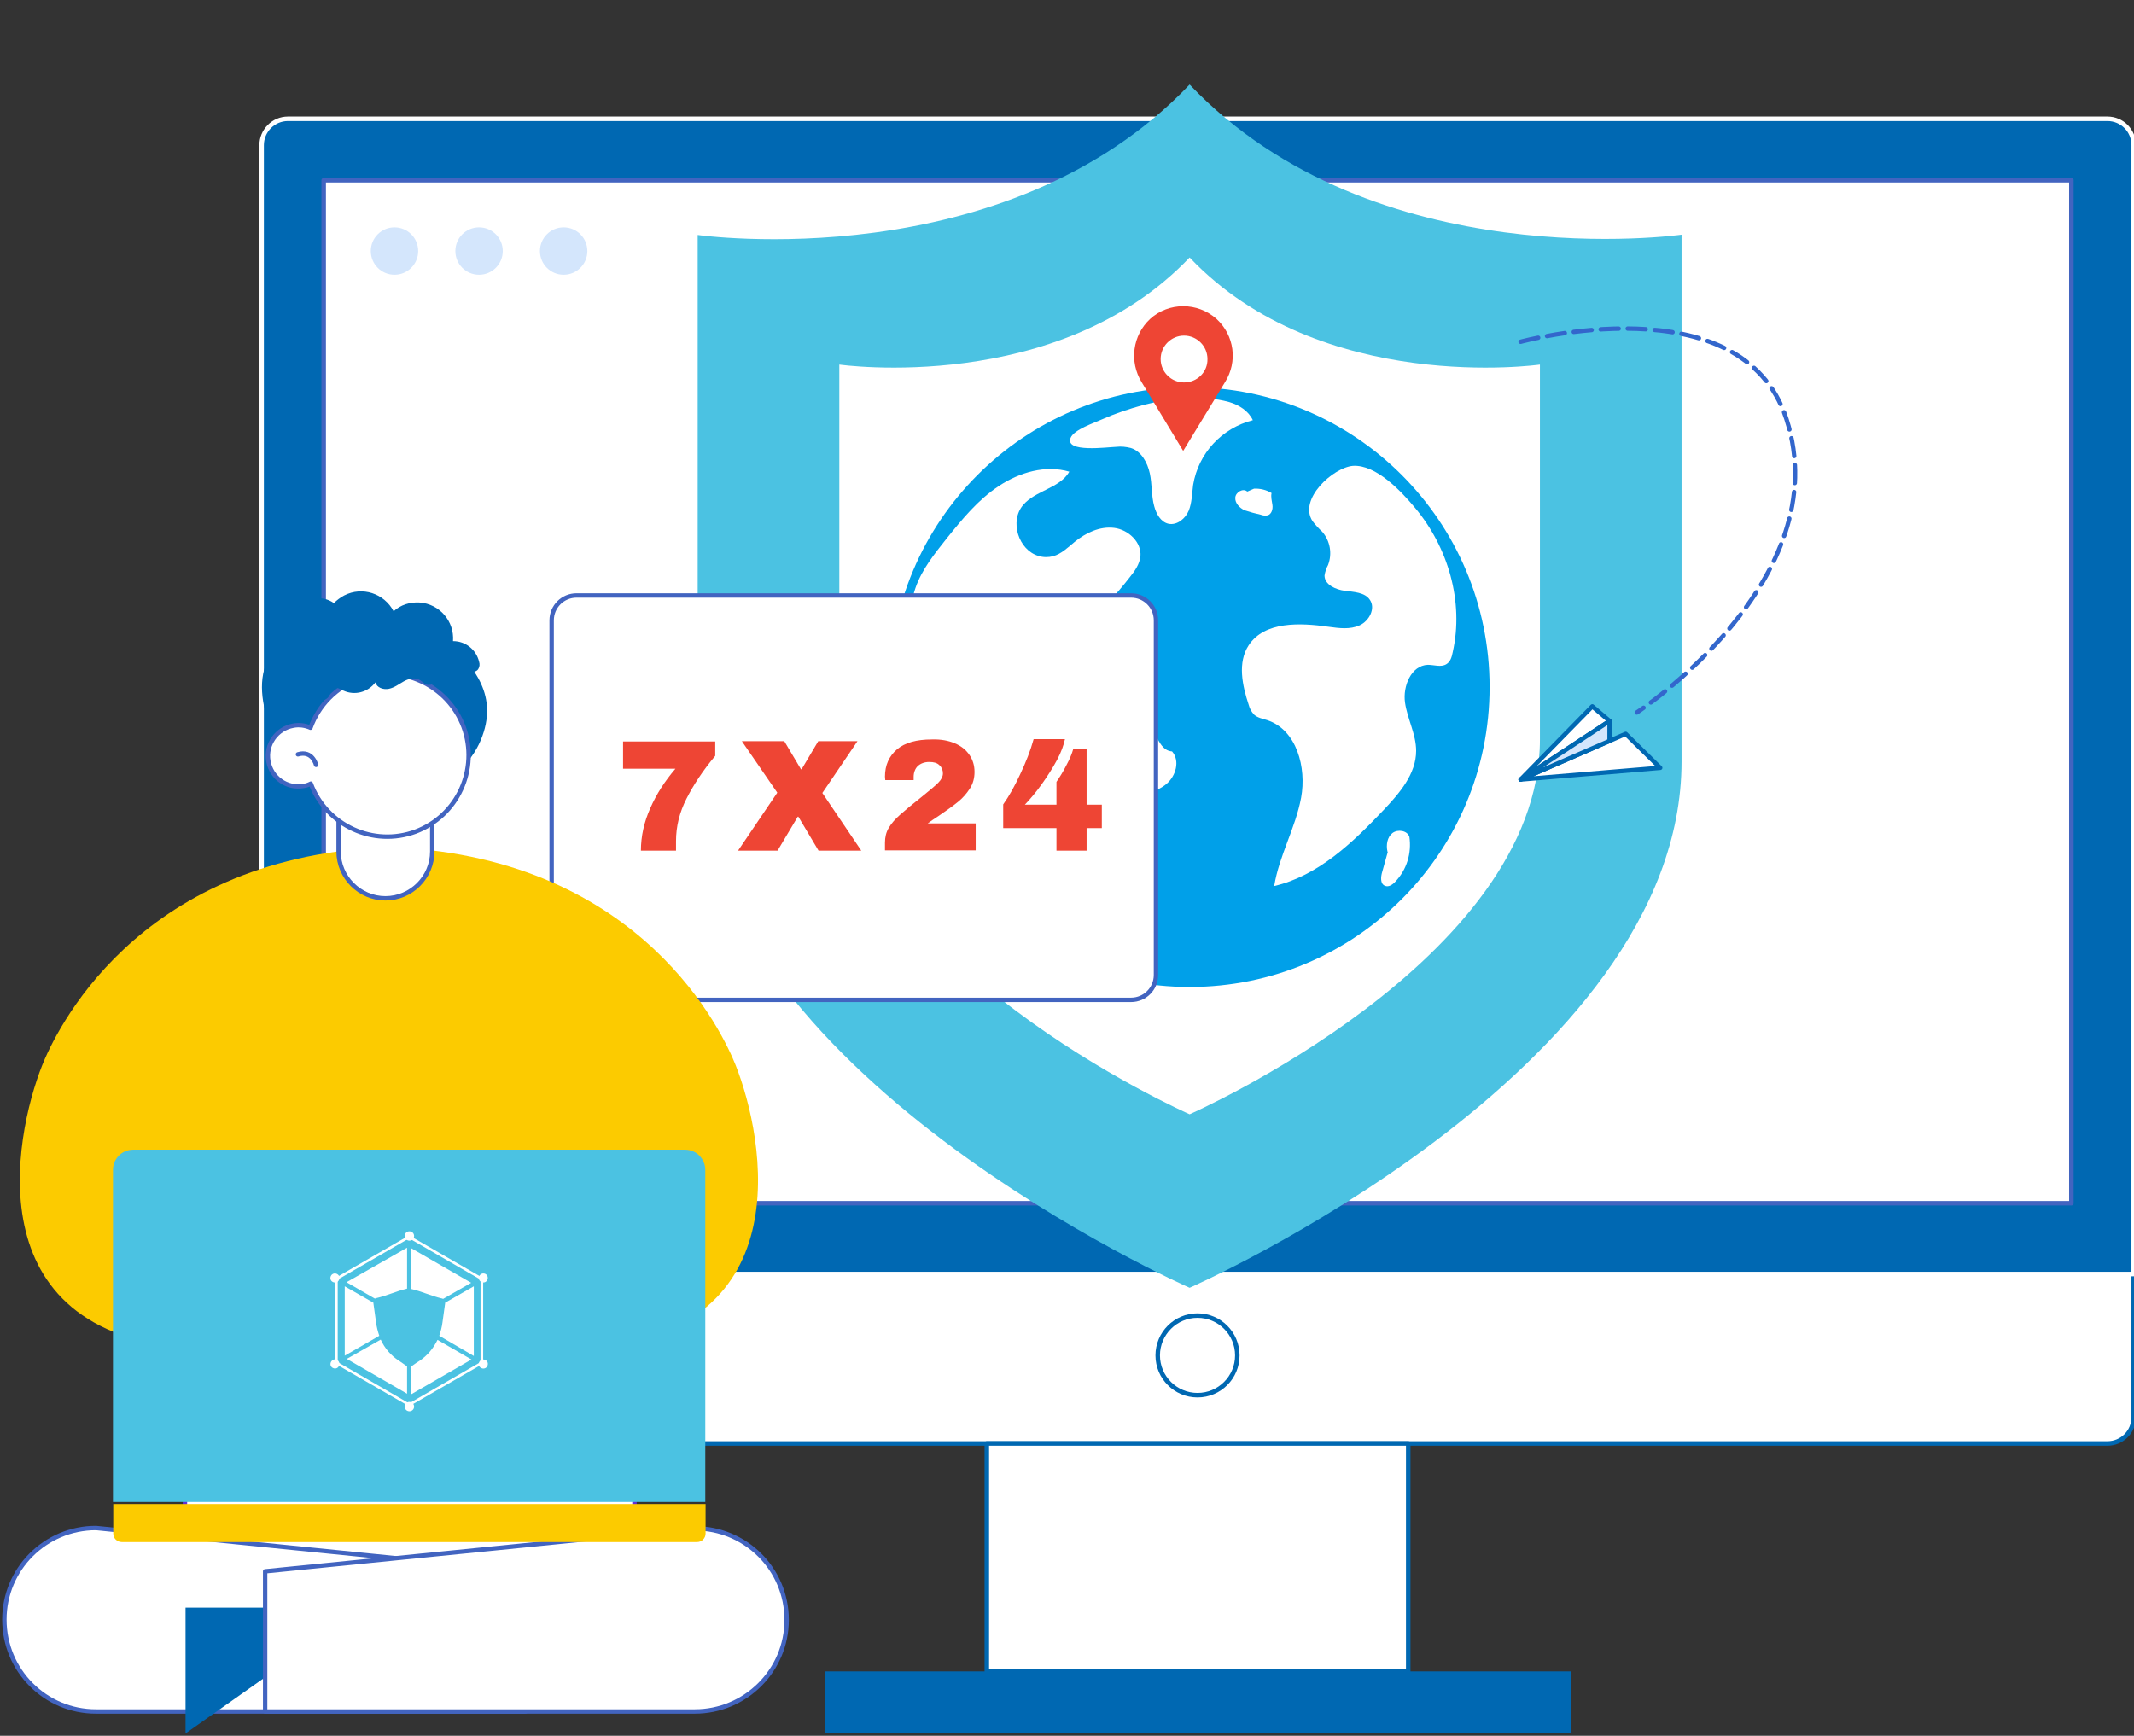 <?xml version="1.0" encoding="utf-8"?>
<!-- Generator: Adobe Illustrator 23.0.4, SVG Export Plug-In . SVG Version: 6.00 Build 0)  -->
<svg version="1.1" id="圖層_1" xmlns="http://www.w3.org/2000/svg" xmlns:xlink="http://www.w3.org/1999/xlink" x="0px" y="0px"
	 viewBox="0 0 729.2 593.2" style="enable-background:new 0 0 729.2 593.2;" xml:space="preserve">
<rect x="0" y="0" width="729.2" height="593.2" fill="#333333" stroke="none"/>
<style type="text/css">
	.st0{fill:#FFFFFF;stroke:#0068B2;stroke-width:1.54;stroke-linecap:round;stroke-linejoin:round;}
	.st1{fill:#0068B2;stroke:#FFFFFF;stroke-width:1.54;stroke-linecap:round;stroke-linejoin:round;}
	.st2{fill:#FFFFFF;stroke:#4264C0;stroke-width:1.54;stroke-linecap:round;stroke-linejoin:round;}
	.st3{fill:#0068B2;}
	.st4{fill:#D4E6FC;}
	.st5{fill:#4BC2E2;}
	.st6{fill:#FFFFFF;}
	.st7{fill:#00A0E9;}
	.st8{fill:none;stroke:#3366CC;stroke-width:1.5;stroke-linecap:round;stroke-linejoin:round;stroke-dasharray:6.16,3.08;}
	.st9{fill:#EE4534;}
	.st10{fill:#FFFFFF;stroke:#0068B2;stroke-width:1.5;stroke-linecap:round;stroke-linejoin:round;}
	.st11{fill:#D4E6FC;stroke:#0068B2;stroke-width:1.5;stroke-linecap:round;stroke-linejoin:round;}
	.st12{fill:#FFFFFF;stroke:#4264C0;stroke-width:1.5;stroke-linecap:round;stroke-linejoin:round;}
	.st13{enable-background:new    ;}
	.st14{fill:#FCCB00;}
	.st15{fill:#FFFFFF;stroke:#6031DA;stroke-width:1.5;stroke-linecap:round;stroke-linejoin:round;}
</style>
<title>product04</title>
<g>
	<path class="st0" d="M98.4,60.1h621.7c5,0,9,4,9,9v415.2c0,5-4,9-9,9H98.4c-5,0-9-4-9-9V69.1C89.4,64.1,93.4,60.1,98.4,60.1z"/>
	<path class="st1" d="M98.4,40.6h621.7c5,0,9,4,9,9v385.8l0,0H89.4l0,0V49.6C89.4,44.7,93.4,40.6,98.4,40.6z"/>
	<rect x="110.6" y="61.6" class="st2" width="597.2" height="349.6"/>
	<rect x="337.2" y="493.3" class="st0" width="144" height="77.9"/>
	<rect x="281.8" y="571.2" class="st3" width="254.9" height="21.2"/>
	<circle class="st0" cx="409.2" cy="463.2" r="13.6"/>
	<circle class="st4" cx="134.8" cy="85.8" r="8.1"/>
	<circle class="st4" cx="163.7" cy="85.8" r="8.1"/>
	<circle class="st4" cx="192.6" cy="85.8" r="8.1"/>
	<path class="st5" d="M406.5,28.9c-63.2,66.4-168.1,51.4-168.1,51.4v179.9c0,106,168.1,179.9,168.1,179.9s168.1-73.9,168.1-179.9
		V80.2C574.6,80.2,469.6,95.2,406.5,28.9z"/>
	<path class="st6" d="M406.5,88c-45,47.3-119.7,36.6-119.7,36.6v128.1c0,75.5,119.7,128.1,119.7,128.1s119.7-52.6,119.7-128.1V124.6
		C526.2,124.6,451.4,135.3,406.5,88z"/>
	<circle class="st7" cx="406.5" cy="234.8" r="102.5"/>
	<path class="st6" d="M448.5,178.1c1,1.3,2.1,2.5,3.3,3.6c2.7,3.1,3.5,7.5,2,11.4c-0.6,1.1-1,2.3-1.2,3.6c0,3.1,3.8,4.8,6.9,5.2
		s6.9,0.5,8.6,3.1c2,2.9-0.2,7.2-3.5,8.7s-7,1-10.6,0.5c-9.8-1.4-21.9-1.9-27.3,6.3c-3.9,5.9-2.2,13.8,0,20.4
		c0.3,1.2,0.9,2.3,1.8,3.3c1.2,1.1,2.9,1.4,4.5,1.9c10.1,3.3,13.5,16.2,11.6,26.5s-7.5,19.8-9.2,30.2c15-3.5,26.8-14.8,37.4-26
		c5.4-5.7,11.1-12.3,11.1-20.2c0-5.7-3-10.9-3.8-16.5s2.1-12.7,7.8-12.9c2.1,0,4.5,0.9,6.3-0.2c1.4-0.8,1.9-2.5,2.2-4.1
		c3.9-17.3-1.6-36-13-49.5c-4.6-5.5-13.2-14.7-21.1-14.2C455.5,159.8,443.6,170.6,448.5,178.1z"/>
	<path class="st6" d="M474.2,291.2l-1.9,6.8c-0.5,1.7-0.7,4,0.9,4.7c1.3,0.6,2.7-0.4,3.6-1.4c3.9-4.1,5.6-9.7,4.8-15.3
		c-0.7-2.2-4-2.7-5.8-1.3s-2.2,4.1-1.7,6.3"/>
	<path class="st6" d="M344.7,294.9c-4-9.7-2.3-20.6-1.7-31.1s-0.4-22.1-8.1-29.3c-6.1-5.7-15.4-7.5-20.3-14.2
		c-4-5.4-4-12.9-1.8-19.3s6.5-11.7,10.7-17c5.3-6.6,10.7-13.2,17.8-17.9s16-7.3,24.1-4.9c-3.3,5.7-11.6,6.4-15.8,11.4
		c-4.7,5.5-1.6,15.4,5.3,17.4c1.6,0.5,3.3,0.5,4.9,0.1c2.9-0.8,5.1-3,7.4-4.9c3.8-3.1,8.6-5.4,13.5-4.8s9.4,4.9,9,9.7
		c-0.3,2.7-1.9,5-3.6,7.1c-4.8,6.2-10.2,11.9-16.1,17.2c-4.5,4-9.3,7.8-12.9,12.6s-5.9,11-4.6,16.9c8.8-10.5,24.5-11.9,35.1-3.1
		c2.9,2.4,5.2,5.5,6.7,8.9c1.3,3,2.8,6.9,6.2,7.1c2.8,3.2,1.3,8.4-1.9,11.1s-7.5,3.6-11.7,4.5s-8.5,2-11.4,5
		c-3.2,3.3-4,8.2-4.6,12.8c-0.8,5.9-1.6,12.1,0.6,17.7c0.8,1.9,1.9,3.7,2.2,5.7c2.1,10.9-9.6,2-12.6-0.3
		C354.4,308.2,348,302.9,344.7,294.9z"/>
	<path class="st6" d="M381.5,152.7c1.6-0.2,3.3,0,4.9,0.4c3.6,1.1,5.7,5,6.5,8.7s0.5,7.6,1.5,11.2c0.7,2.6,2.2,5.4,4.9,6
		c2.9,0.6,5.8-1.8,6.9-4.5s1.1-5.8,1.5-8.8c1.8-10.8,9.8-19.4,20.4-22.1c-1.5-3.2-4.7-5.2-8.1-6.2c-9.5-2.6-19.9-1.4-29.3,1
		c-4.8,1.3-9.6,2.9-14.1,4.9c-2.6,1.2-9.7,3.5-10.8,6.4C363.9,154.8,378.4,152.8,381.5,152.7z"/>
	<path class="st6" d="M426.2,168c-1.4-1.3-4,0.2-4.1,2.1s1.5,3.5,3.2,4.3c1.8,0.6,3.7,1.1,5.5,1.5c0.8,0.3,1.6,0.4,2.4,0.2
		c1.3-0.4,1.8-2.1,1.6-3.5s-0.6-2.8-0.3-4.1c-1.8-1.1-3.9-1.6-6-1.5"/>
	<path class="st8" d="M519.6,116.8c0,0,75.5-20.6,90.8,26.3c18,55.3-51.1,100.4-51.1,100.4"/>
	<path class="st9" d="M415.7,109c-6.5-5.8-16.3-5.8-22.7,0c-6,5.6-7.2,14.6-2.9,21.6l14.2,23.5l14.3-23.5
		C423,123.6,421.8,114.6,415.7,109z M404.6,130.7c-4.4,0-8-3.6-8-8s3.6-8,8-8s8,3.6,8,8C412.7,127.1,409.1,130.7,404.6,130.7
		C404.7,130.7,404.7,130.8,404.6,130.7L404.6,130.7z"/>
	<polygon class="st10" points="555.5,250.8 519.6,266.4 567.3,262.4 	"/>
	<polygon class="st10" points="519.6,266.4 544.1,241.4 550,246.4 	"/>
	<polygon class="st11" points="550,246.4 550,253.2 519.6,266.4 	"/>
	<path class="st12" d="M197,203.5h189.5c4.7,0,8.5,3.8,8.5,8.5v121.2c0,4.7-3.8,8.5-8.5,8.5H197c-4.7,0-8.5-3.8-8.5-8.5V212
		C188.5,207.3,192.3,203.5,197,203.5z"/>
	<g class="st13">
		<path class="st9" d="M234.6,272.9c-2.4,4.7-3.6,9.5-3.6,14.6v3.2H219c0-4.9,1.1-9.8,3.2-14.5c2.1-4.8,5-9.3,8.6-13.5h-17.9v-9.3
			h31.5v4.9C240.2,263.3,237,268.2,234.6,272.9z"/>
		<path class="st9" d="M294.3,290.7h-14.6l-6.9-11.6h-0.2l-6.9,11.6h-13.5l13.4-19.8l-12.1-17.6h14.5l5.7,9.6h0.2l5.7-9.6h13.4
			L281,271L294.3,290.7z"/>
		<path class="st9" d="M326.2,254c2.2,0.9,3.8,2.2,5,3.9c1.2,1.7,1.8,3.7,1.8,5.9c0,2.1-0.5,4-1.6,5.7c-1.1,1.7-2.4,3.2-4,4.5
			c-1.6,1.3-3.8,2.9-6.6,4.8c-1.6,1-2.8,1.9-3.8,2.6h16.4v9.2h-31v-2.6c0-1.9,0.4-3.6,1.3-5.1c0.9-1.5,2.2-3,3.9-4.5
			c1.7-1.5,4.2-3.6,7.5-6.2c2.6-2.1,4.4-3.6,5.5-4.7c1.1-1.1,1.6-2.2,1.6-3.2c0-1.1-0.4-2.1-1.2-2.8c-0.8-0.8-1.9-1.1-3.5-1.1
			c-1.6,0-2.9,0.5-3.9,1.4c-0.9,0.9-1.4,2.2-1.4,3.7v1.1h-9.7c0-0.3-0.1-0.7-0.1-1.2c0-3.9,1.4-7,4.1-9.3c2.7-2.3,6.7-3.4,11.9-3.4
			C321.5,252.6,324.1,253.1,326.2,254z"/>
		<path class="st9" d="M361.2,259.7c-1.5,2.8-3.3,5.6-5.3,8.4c-2,2.8-4,5.1-5.7,6.9h10.8v-7.8c1.1-1.6,2.3-3.5,3.4-5.7
			c1.2-2.2,1.9-4,2.3-5.4h4.6V275h5.2v8h-5.2v7.7h-10.3V283h-18.2v-8.1c2-2.8,3.9-6.2,5.8-10.3c1.9-4,3.5-8,4.6-12h10.7
			C363.5,254.5,362.7,256.9,361.2,259.7z"/>
	</g>
	<path class="st3" d="M74.9,464.9h96.3l0,0v8.7c0,2.4-2,4.4-4.4,4.4h0H79.3c-2.4,0-4.4-2-4.4-4.4l0,0L74.9,464.9L74.9,464.9z"/>
	<path class="st14" d="M14.4,364.1c4.2-10.6,31.5-70.5,116.3-74.5v-0.2c0.8,0,1.5,0.1,2.2,0.1s1.5-0.1,2.2-0.1v0.2
		c84.8,4,112.1,63.9,116.3,74.5c9.7,24.5,23.7,94.1-55.1,97c-28.5,1.1-48,1.7-61.2,2.1v0.1l-2.2-0.1l-2.2,0.1v-0.1
		c-13.3-0.4-32.8-1-61.2-2.1C-9.3,458.1,4.7,388.6,14.4,364.1z"/>
	<path class="st3" d="M152.4,218.3c9.9,9.9,18.1,19.6,11.9,34.6c-3.4,8.1-10.3,14.1-18.7,16.3c-6,1.5-12.2,0.7-18.3,1.6
		c-3.7,0.5-14,5.9-17.3,4.8c-0.5-0.2-0.9-0.5-1.2-1c-9.8-10.4-23.4-32.1-18.1-47.2c3.2-9.3,16.9-18,26.1-19.9
		C129,204.9,139.4,211.6,152.4,218.3z"/>
	<rect x="63.2" y="494.3" class="st15" width="153.6" height="42.1"/>
	<path class="st12" d="M179.6,584.9H32.8c-17.3,0-31.3-14-31.3-31.4l0,0c0-17.3,14-31.3,31.3-31.3L179.6,537V584.9z"/>
	<polygon class="st3" points="63.4,592.4 91.6,572.5 91.6,549.4 63.4,549.4 	"/>
	<path class="st12" d="M90.6,584.9h146.8c17.3,0,31.4-14,31.4-31.3l0,0c0-17.3-14-31.3-31.4-31.3c0,0,0,0,0,0L90.6,537V584.9z"/>
	<rect x="47.5" y="422.6" class="st3" width="175.2" height="86.6"/>
	<path class="st12" d="M131.7,307L131.7,307c8.8,0,16-7.2,16-16v-38.8h-32V291C115.7,299.8,122.9,307,131.7,307z"/>
	<path class="st12" d="M91.7,260.1c1,5.7,6.3,9.5,12,8.5c0.9-0.1,1.7-0.4,2.5-0.8c5.4,14.4,21.4,21.7,35.8,16.4
		c14.4-5.4,21.7-21.4,16.4-35.8C153,234,137,226.7,122.6,232c-7.7,2.9-13.7,9-16.5,16.7c-1.8-0.8-3.9-1.1-5.9-0.7
		C94.6,249,90.7,254.4,91.7,260.1z"/>
	<path class="st12" d="M108,261.4c0,0-1.2-5.1-6.2-3.6"/>
	<path class="st5" d="M241,513.3H38.6l0,0V399.8c0-3.8,3.1-6.9,6.9-6.9h0h188.6c3.8,0,6.9,3.1,6.9,6.9
		C241,399.8,241,513.3,241,513.3z"/>
	<path class="st14" d="M238.2,527H41.6c-1.6,0-2.9-1.3-2.9-2.9v-10.1l0,0h202.4l0,0v10.1C241.1,525.7,239.8,527,238.2,527
		C238.2,527,238.2,527,238.2,527z"/>
	<path class="st3" d="M102,234.3c1.3,1.8,2.6,3.7,4.6,4.7s4.8,0.7,5.9-1.2c0.5-0.9,0.7-2,1.5-2.5c1-0.6,2.3,0.2,3.3,0.7
		c3.9,1.8,8.4,0.6,11-2.8c0.4,1.8,2.7,2.6,4.6,2.2s3.4-1.6,5-2.5s3.7-1.5,5.4-0.6c0.9,0.5,1.6,1.4,2.6,1.7c1.8,0.5,3.4-1.2,4.3-2.8
		s1.9-3.6,3.7-3.9s3.2,0.8,4.8,1.6s3.7,1.2,4.7-0.2c0.5-0.8,0.6-1.7,0.3-2.6c-1-4.1-4.6-7-8.9-7c0.5-6.8-4.6-12.7-11.4-13.2
		c-3.3-0.2-6.5,0.8-8.9,3c-3.2-6.1-10.7-8.6-16.9-5.4c-1.3,0.7-2.5,1.6-3.5,2.6c-4.1-2.9-9.8-1.9-12.6,2.2c-1.4,1.9-1.9,4.3-1.5,6.6
		c-2.9,0.5-5.8,2.1-6.8,4.8s0.6,6.4,3.5,6.7c-2.1,1.8-2.4,4.9-0.7,7.1c1.8,2.1,4.9,2.4,7.1,0.7l0,0"/>
	<path class="st6" d="M114.5,466v-29.2l25.3-14.6l25.3,14.6V466l-25.3,14.6L114.5,466z M164.2,437.3l-24.4-14.1l-24.4,14.1v28.2
		l24.4,14.1l24.4-14.1V437.3z"/>
	<path class="st6" d="M138.3,422.4c0,0.9,0.7,1.6,1.6,1.6s1.6-0.7,1.6-1.6s-0.7-1.6-1.6-1.6l0,0C139,420.8,138.3,421.5,138.3,422.4z
		"/>
	<path class="st6" d="M138.3,480.7c0,0.9,0.7,1.6,1.6,1.6s1.6-0.7,1.6-1.6s-0.7-1.6-1.6-1.6l0,0C139,479.1,138.3,479.8,138.3,480.7z
		"/>
	<path class="st6" d="M164.4,435.4c-0.7,0.4-1,1.4-0.6,2.1c0.4,0.7,1.4,1,2.1,0.6c0.7-0.4,1-1.4,0.6-2.1c0,0,0,0,0,0
		C166.1,435.2,165.1,435,164.4,435.4z"/>
	<path class="st6" d="M113.7,464.8c-0.7,0.4-1,1.4-0.6,2.1c0.4,0.7,1.4,1,2.1,0.6s1-1.4,0.6-2.1c0,0,0,0,0,0
		C115.4,464.6,114.4,464.3,113.7,464.8z"/>
	<path class="st6" d="M165.9,464.8c-0.7-0.4-1.7-0.2-2.1,0.6c-0.4,0.7-0.2,1.7,0.6,2.1c0.7,0.4,1.7,0.2,2.1-0.6
		C166.9,466.1,166.7,465.2,165.9,464.8C165.9,464.8,165.9,464.8,165.9,464.8z"/>
	<path class="st6" d="M115.2,435.4c-0.7-0.4-1.7-0.2-2.1,0.6c-0.4,0.7-0.2,1.7,0.6,2.1c0.7,0.4,1.7,0.2,2.1-0.6
		C116.2,436.8,116,435.8,115.2,435.4z"/>
	<path class="st6" d="M150.1,456.5c0.5-1.5,0.9-3,1.1-4.6c0.3-2.4,0.6-4.1,0.9-6.5c0-0.1,0-0.1,0-0.2l9.8-5.6v23.8L150.1,456.5z"/>
	<path class="st6" d="M151.4,443.9c-0.2-0.1-0.4-0.2-0.6-0.2c-3.4-0.8-6.8-2.4-10.3-3.2h-0.1v-14l20.6,11.9L151.4,443.9z"/>
	<path class="st6" d="M139.1,426.4v14H139c-3.4,0.8-6.8,2.4-10.3,3.2c-0.2,0-0.4,0.1-0.6,0.2l-9.7-5.6L139.1,426.4z"/>
	<path class="st6" d="M127.6,445.2c0,0.1,0,0.1,0,0.2c0.3,2.4,0.6,4.1,0.9,6.5c0.2,1.6,0.6,3.1,1.1,4.6l-11.8,6.8v-23.7L127.6,445.2
		z"/>
	<path class="st6" d="M140.5,467c0.5-0.3,1.3-1,2.8-1.9c2.7-1.8,4.8-4.3,6.2-7.2l11.6,6.7l-20.6,11.9V467z"/>
	<path class="st6" d="M130.1,457.8c1.3,2.9,3.5,5.5,6.2,7.2c1.5,1,2.2,1.6,2.8,1.9v9.4l-20.6-11.9L130.1,457.8z"/>
</g>
</svg>
